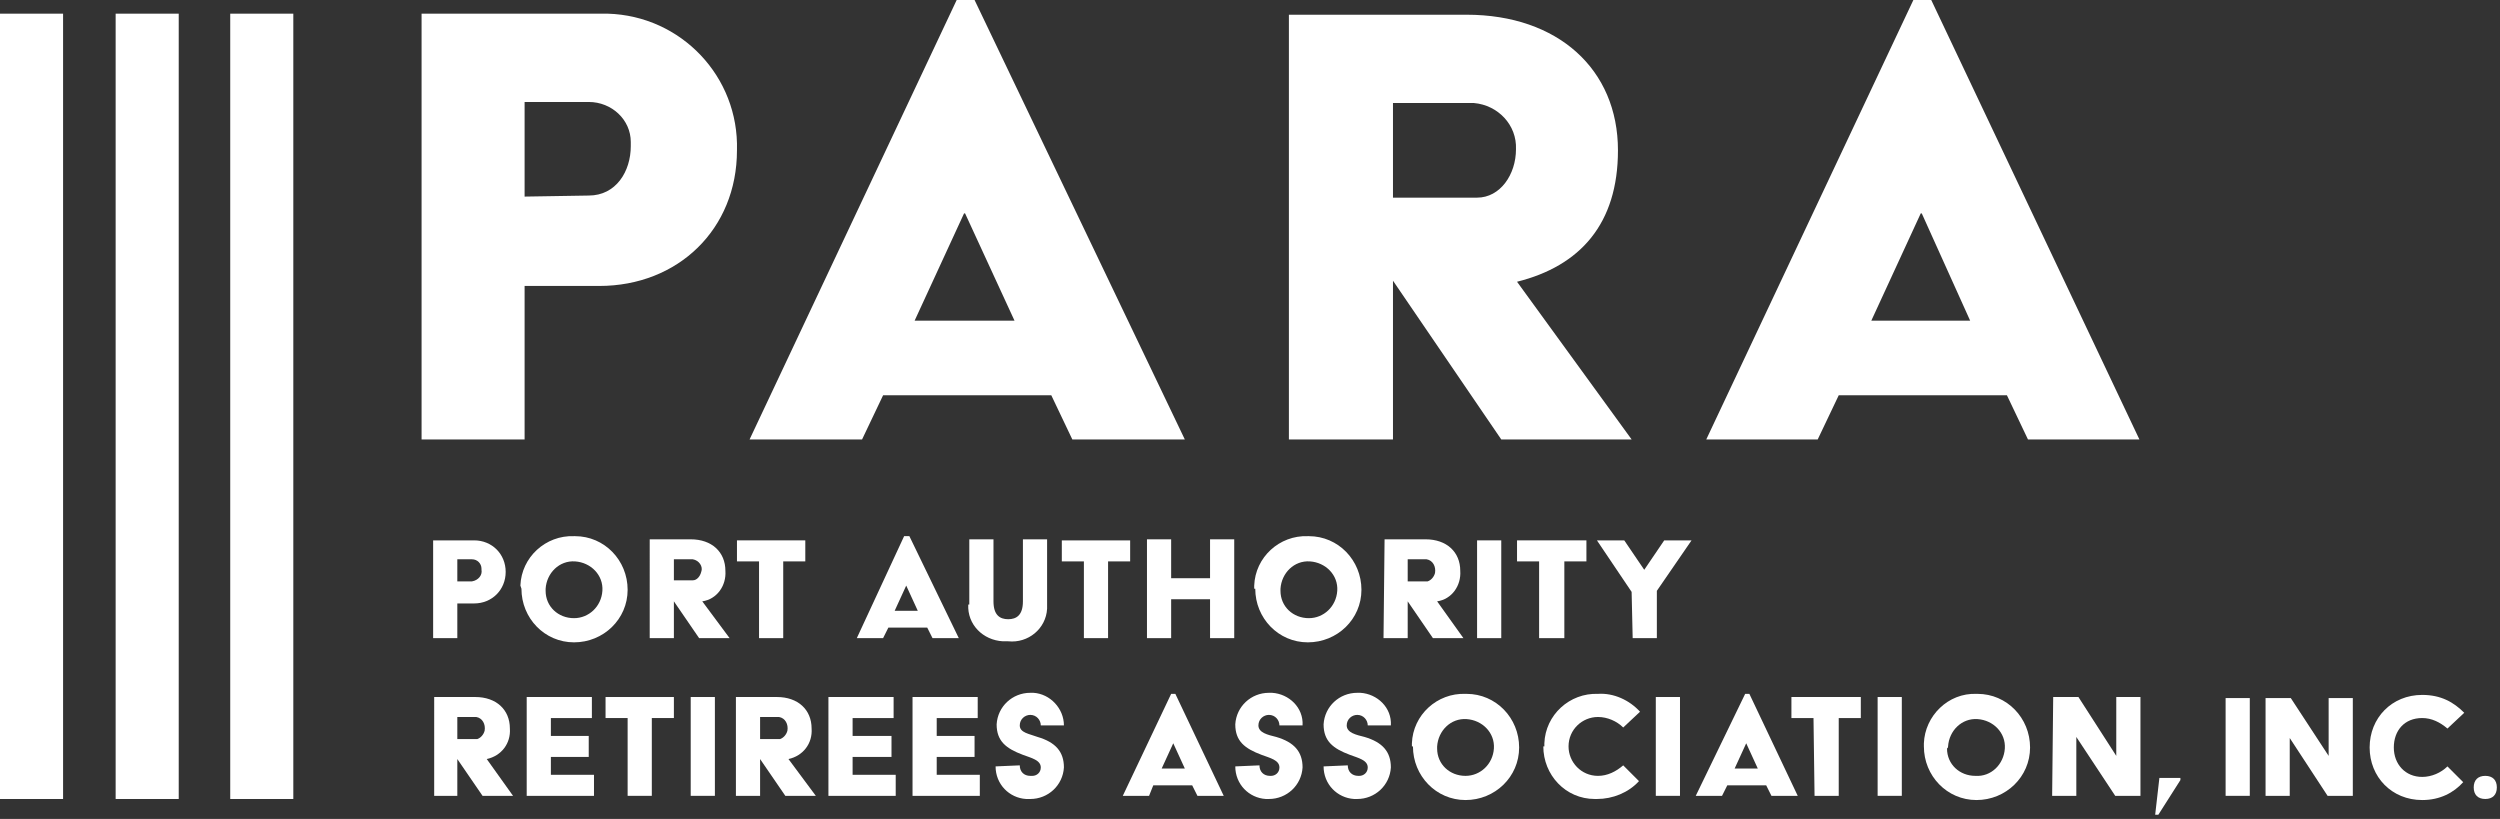 <?xml version="1.0" encoding="utf-8"?>
<!-- Generator: Adobe Illustrator 25.4.1, SVG Export Plug-In . SVG Version: 6.00 Build 0)  -->
<svg version="1.1" id="Layer_1" xmlns="http://www.w3.org/2000/svg" xmlns:xlink="http://www.w3.org/1999/xlink" x="0px" y="0px"
	 width="237.8px" height="77.9px" viewBox="0 0 237.8 77.9" style="enable-background:new 0 0 237.8 77.9;" xml:space="preserve">
<rect x="0" y="0" width="237.8" height="77.9" fill="#333333" stroke="none"/>
<style type="text/css">
	.st0{fill:#FFFFFF;}
	.st1{fill-rule:evenodd;clip-rule:evenodd;fill:#FFFFFF;}
</style>
<g>
	<g>
		<g>
			<path class="st0" d="M41.2,60.7h2.3v-3.3h1.6c1.7,0,3-1.3,3-3s-1.3-3-3-3h-3.9V60.7z M43.5,55.3v-2.1h1.4c0.5,0,0.9,0.4,0.9,0.9
				c0,0,0,0,0,0v0.1c0.1,0.5-0.3,1-0.9,1.1c0,0,0,0,0,0L43.5,55.3L43.5,55.3z"/>
			<path class="st0" d="M49.6,56c0,2.8,2.2,5.1,5,5.1c2.8,0,5.1-2.2,5.1-5c0-2.8-2.2-5.1-5-5.1h-0.1c-2.7-0.1-5,2-5.1,4.7
				c0,0,0,0,0,0L49.6,56z M51.9,56c0.1-1.5,1.3-2.7,2.8-2.6c1.5,0.1,2.7,1.3,2.6,2.8c-0.1,1.5-1.3,2.6-2.7,2.6
				c-1.5,0-2.7-1.1-2.7-2.6c0,0,0,0,0,0C51.9,56.2,51.9,56.1,51.9,56z"/>
			<path class="st0" d="M61.8,60.7h2.3v-3.5l2.4,3.5h2.9l-2.6-3.5c1.4-0.2,2.3-1.5,2.2-2.9c0-1.8-1.3-3-3.3-3h-3.9V60.7z M64.1,55.3
				v-2.1h1.8c0.6,0.1,1,0.7,0.8,1.2c-0.1,0.4-0.4,0.8-0.8,0.8H64.1z"/>
			<path class="st0" d="M72.2,60.7h2.3v-7.3h2.1v-2h-6.5v2h2.1V60.7z"/>
			<path class="st0" d="M81.5,60.7H84l0.5-1h3.7l0.5,1h2.5L86.5,51H86L81.5,60.7z M85.1,58.1l1.1-2.4l0,0l1.1,2.4H85.1z"/>
			<path class="st0" d="M92.1,57.5c-0.1,1.9,1.4,3.4,3.3,3.5c0.2,0,0.3,0,0.5,0c1.9,0.2,3.6-1.2,3.7-3.1c0,0,0,0,0,0
				c0-0.1,0-0.2,0-0.4v-6.2h-2.3v5.9c0,1.3-0.6,1.7-1.4,1.7s-1.4-0.4-1.4-1.7v-5.9h-2.3V57.5z"/>
			<path class="st0" d="M103.1,60.7h2.3v-7.3h2.1v-2H101v2h2.1L103.1,60.7z"/>
			<path class="st0" d="M109.1,60.7h2.3V57h3.7v3.7h2.3v-9.4h-2.3V55h-3.7v-3.7h-2.3V60.7z"/>
			<path class="st0" d="M119.4,56c0,2.8,2.2,5.1,5,5.1s5.1-2.2,5.1-5c0-2.8-2.2-5.1-5-5.1h-0.1c-2.7-0.1-5,2-5.1,4.7c0,0,0,0,0,0V56
				z M121.8,56c0.1-1.5,1.3-2.7,2.8-2.6s2.7,1.3,2.6,2.8c-0.1,1.5-1.3,2.6-2.7,2.6c-1.5,0-2.7-1.1-2.7-2.6
				C121.8,56.1,121.8,56.1,121.8,56L121.8,56z"/>
			<path class="st0" d="M131.6,60.7h2.3v-3.5l2.4,3.5h2.9l-2.5-3.5c1.4-0.2,2.3-1.5,2.2-2.9c0-1.8-1.3-3-3.3-3h-3.9L131.6,60.7z
				 M133.9,55.3v-2.1h1.8c0.6,0.1,0.9,0.7,0.8,1.3c-0.1,0.4-0.4,0.7-0.7,0.8L133.9,55.3z"/>
			<path class="st0" d="M140.5,60.7h2.3v-9.3h-2.3V60.7z"/>
			<path class="st0" d="M146.4,60.7h2.4v-7.3h2.1v-2h-6.6v2h2.1L146.4,60.7z"/>
			<path class="st0" d="M155.3,60.7h2.3v-4.5l3.3-4.8h-2.6l-1.9,2.8l-1.9-2.8h-2.6l3.3,4.9L155.3,60.7z"/>
			<path class="st0" d="M41.2,75.7h2.3v-3.5l2.4,3.5h2.9l-2.5-3.5c1.4-0.3,2.3-1.5,2.2-2.9c0-1.8-1.3-3-3.3-3h-3.9V75.7z M43.5,70.3
				v-2.1h1.8c0.6,0.1,0.9,0.7,0.8,1.3c-0.1,0.4-0.4,0.7-0.7,0.8H43.5z"/>
			<path class="st0" d="M50.1,75.7h6.4v-2h-4.1V72H56v-2h-3.6v-1.7h3.9v-2h-6.2V75.7z"/>
			<path class="st0" d="M59.7,75.7H62v-7.4h2.1v-2h-6.5v2h2.1L59.7,75.7z"/>
			<path class="st0" d="M65.7,75.7H68v-9.4h-2.3V75.7z"/>
			<path class="st0" d="M70,75.7h2.3v-3.5l2.4,3.5h2.9L75,72.2c1.4-0.3,2.3-1.5,2.2-2.9c0-1.8-1.3-3-3.3-3H70V75.7z M72.3,70.3v-2.1
				h1.8c0.6,0.1,0.9,0.7,0.8,1.3c-0.1,0.4-0.4,0.7-0.7,0.8H72.3z"/>
			<path class="st0" d="M78.8,75.7h6.4v-2h-4.1V72h3.7v-2h-3.7v-1.7H85v-2h-6.2V75.7z"/>
			<path class="st0" d="M86.8,75.7h6.4v-2h-4.1V72h3.6v-2h-3.6v-1.7H93v-2h-6.2V75.7z"/>
			<path class="st0" d="M94.7,72.9c0,1.7,1.3,3,2.9,3.1H98c1.7,0,3.1-1.3,3.2-3c0-1.5-0.8-2.4-2.5-2.9C97.9,69.8,97,69.7,97,69
				c0-0.6,0.5-1,1-1c0.6,0,1,0.5,1,1l0,0h2.2c0-1.6-1.3-3-2.9-3.1H98c-1.7,0-3.1,1.3-3.2,3c0,1.6,0.9,2.3,2.5,2.9
				c0.8,0.3,1.7,0.5,1.7,1.2c0,0.5-0.4,0.8-0.8,0.8c0,0,0,0,0,0H98c-0.6,0-1-0.4-1-1L94.7,72.9z"/>
			<path class="st0" d="M106.8,75.7h2.5l0.4-1h3.7l0.5,1h2.5l-4.6-9.7h-0.4L106.8,75.7z M110.5,73.1l1.1-2.4l0,0l1.1,2.4H110.5z"/>
			<path class="st0" d="M117.5,72.9c0,1.7,1.3,3,2.9,3.1h0.3c1.7,0,3.1-1.3,3.2-3c0-1.5-0.8-2.4-2.5-2.9c-0.8-0.2-1.7-0.4-1.7-1.1
				c0-0.6,0.5-1,1-1c0.6,0,1,0.5,1,1l0,0h2.2c0.1-1.7-1.3-3-2.9-3.1c0,0,0,0,0,0h-0.3c-1.7,0-3.1,1.3-3.2,3c0,1.6,0.9,2.3,2.5,2.9
				c0.8,0.3,1.7,0.5,1.7,1.2c0,0.5-0.4,0.8-0.8,0.8c0,0,0,0,0,0h-0.1c-0.6,0-1-0.4-1-1L117.5,72.9z"/>
			<path class="st0" d="M125.9,72.9c0,1.7,1.3,3,2.9,3.1h0.3c1.7,0,3.1-1.3,3.2-3c0-1.5-0.8-2.4-2.5-2.9c-0.8-0.2-1.7-0.4-1.7-1.1
				c0-0.6,0.5-1,1-1c0.6,0,1,0.5,1,1l0,0h2.2c0.1-1.7-1.3-3-2.9-3.1c0,0,0,0,0,0h-0.3c-1.7,0-3.1,1.3-3.2,3c0,1.6,0.9,2.3,2.5,2.9
				c0.8,0.3,1.7,0.5,1.7,1.2c0,0.5-0.4,0.8-0.8,0.8c0,0,0,0,0,0h-0.1c-0.6,0-1-0.4-1-1L125.9,72.9z"/>
			<path class="st0" d="M134.4,71c0,2.8,2.2,5.1,5,5.1c2.8,0,5.1-2.2,5.1-5c0-2.8-2.2-5.1-5-5.1h-0.1c-2.7-0.1-5,2-5.1,4.7
				c0,0,0,0,0,0V71z M136.7,71c0.1-1.5,1.3-2.7,2.8-2.6c1.5,0.1,2.7,1.3,2.6,2.8c-0.1,1.5-1.3,2.6-2.7,2.6c-1.5,0-2.7-1.1-2.7-2.6
				c0,0,0,0,0,0C136.7,71.1,136.7,71.1,136.7,71z"/>
			<path class="st0" d="M146.8,71c0,2.7,2.1,5,4.9,5c0,0,0,0,0,0h0.2c1.5,0,3-0.6,4-1.7l-1.5-1.5c-0.7,0.6-1.5,1-2.4,1
				c-1.6,0-2.8-1.3-2.8-2.8c0-1.6,1.3-2.8,2.8-2.8c0.9,0,1.8,0.4,2.4,1l1.6-1.5c-1-1.1-2.5-1.8-4-1.7c-2.7-0.1-5,2-5.1,4.7V71z"/>
			<path class="st0" d="M157.5,75.7h2.3v-9.4h-2.3L157.5,75.7z"/>
			<path class="st0" d="M161.3,75.7h2.5l0.5-1h3.7l0.5,1h2.5l-4.6-9.7h-0.4L161.3,75.7z M165,73.1l1.1-2.4l0,0l1.1,2.4H165z"/>
			<path class="st0" d="M172.6,75.7h2.3v-7.4h2.1v-2h-6.6v2h2.1L172.6,75.7z"/>
			<path class="st0" d="M178.6,75.7h2.3v-9.4h-2.3V75.7z"/>
			<path class="st0" d="M183,71c0,2.8,2.2,5.1,5,5.1c2.8,0,5.1-2.2,5.1-5c0-2.8-2.2-5.1-5-5.1H188c-2.7-0.1-4.9,2.1-5,4.7V71z
				 M185.3,71c0.1-1.5,1.3-2.7,2.8-2.6s2.7,1.3,2.6,2.8c-0.1,1.5-1.3,2.7-2.8,2.6c-1.5,0-2.7-1.1-2.7-2.6c0,0,0,0,0,0
				C185.3,71.1,185.3,71.1,185.3,71L185.3,71z"/>
			<path class="st0" d="M195.2,75.7h2.3v-5.6l3.7,5.6h2.4v-9.4h-2.3v5.6l-3.6-5.6h-2.4L195.2,75.7z"/>
		</g>
		<g>
			<path class="st0" d="M40.1,41.8h9.8V27.2H57c7.5,0,13.1-5.4,13.1-12.9c0.2-7-5.3-12.8-12.3-13c-0.3,0-0.6,0-0.8,0H40.1V41.8z
				 M49.9,18.7v-9H56c2.2,0,4,1.7,4,3.8c0,0.1,0,0.3,0,0.4c0,2.4-1.4,4.7-4,4.7L49.9,18.7z"/>
			<path class="st0" d="M71.3,41.8h10.7l2-4.2h16l2,4.2h10.7L92.7,0H91L71.3,41.8z M87,30.5l4.7-10.2h0.1l4.7,10.2L87,30.5z"/>
			<path class="st0" d="M122.6,41.8h9.9V26.7l10.3,15.1h12.4l-10.9-15c6-1.5,9.6-5.5,9.6-12.5c0-7.7-5.7-12.9-14.4-12.9h-16.9V41.8z
				 M132.5,18.9V9.8h7.7c2.3,0.2,4.1,2.1,4,4.4c0,2.4-1.5,4.6-3.7,4.6H132.5z"/>
			<path class="st0" d="M162.3,41.8h10.6l2-4.2h16l2,4.2h10.6L183.7,0H182L162.3,41.8z M178,30.5l4.7-10.2h0.1l4.6,10.2L178,30.5z"
				/>
		</g>
		<path class="st1" d="M21.9,1.3h6V76h-6V1.3z"/>
		<path class="st1" d="M11,1.3h6V76h-6V1.3z"/>
		<path class="st1" d="M0,1.3h6V76H0V1.3z"/>
	</g>
	<g>
		<path class="st0" d="M205.4,74h2v0.2l-2.1,3.3h-0.3L205.4,74z"/>
		<path class="st0" d="M211.7,66.4h2.3v9.3h-2.3V66.4z"/>
		<path class="st0" d="M215.5,66.4h2.4l3.6,5.5v-5.5h2.3v9.3h-2.4l-3.6-5.5v5.5h-2.3V66.4z"/>
		<path class="st0" d="M230.4,66.1c1.8,0,3,0.7,4,1.7l-1.6,1.5c-0.7-0.6-1.5-1-2.4-1c-1.7,0-2.7,1.2-2.7,2.8c0,1.6,1.1,2.8,2.7,2.8
			c0.9,0,1.8-0.4,2.4-1l1.5,1.5c-0.9,1-2.2,1.7-3.9,1.7c-2.9,0-5-2.2-5-5C225.4,68.3,227.5,66.1,230.4,66.1z"/>
		<path class="st0" d="M236.4,73.8c0.7,0,1.1,0.4,1.1,1.1c0,0.7-0.4,1.1-1.1,1.1s-1.1-0.4-1.1-1.1C235.3,74.2,235.7,73.8,236.4,73.8
			z"/>
	</g>
</g>
</svg>
